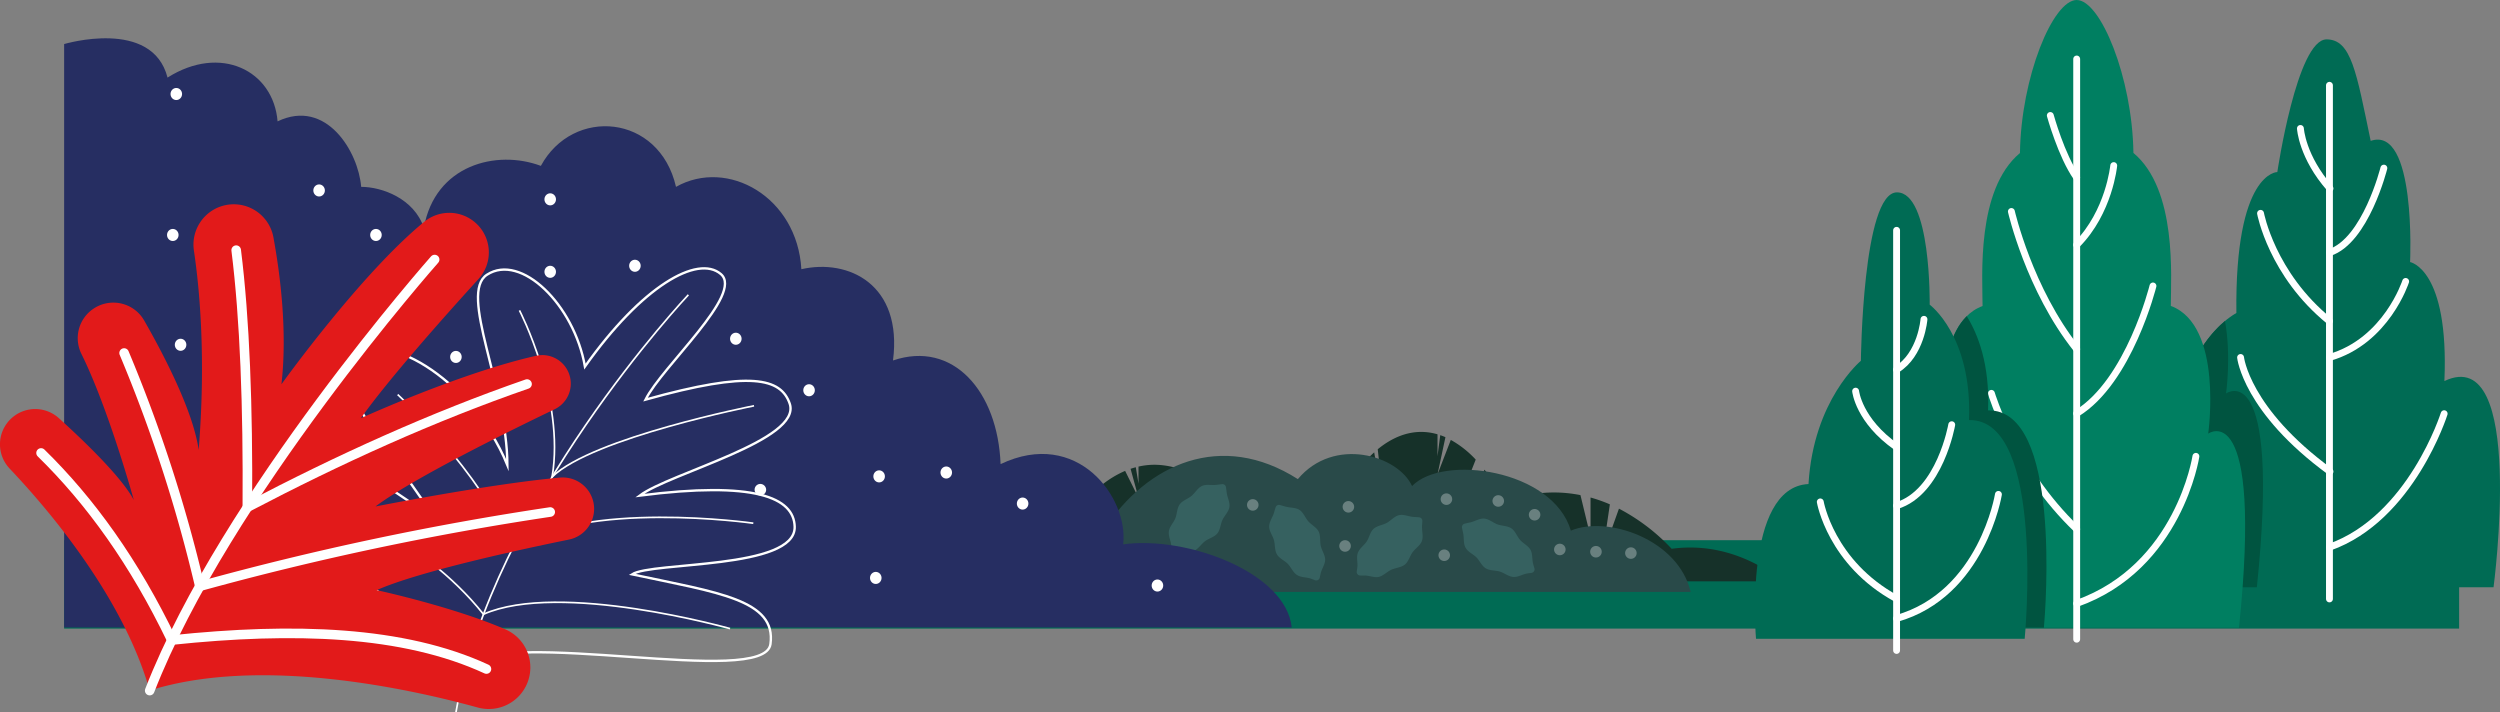 <?xml version="1.0" encoding="UTF-8"?> <svg xmlns="http://www.w3.org/2000/svg" viewBox="0 0 1043.56 297.34"><rect x="0" y="0" width="1043.56" height="297.34" fill="#808080" stroke="none"/><defs><style>.cls-1{fill:#006b54;}.cls-2{fill:#163129;}.cls-3{fill:#294a49;}.cls-4{fill:#366160;}.cls-5{opacity:0.3;}.cls-6{fill:#fff;}.cls-7{fill:#262e62;}.cls-11,.cls-13,.cls-8,.cls-9{fill:none;stroke:#fff;}.cls-8,.cls-9{stroke-miterlimit:10;}.cls-9{stroke-width:0.71px;}.cls-10{fill:#e21a1a;}.cls-11,.cls-13{stroke-linecap:round;stroke-linejoin:round;}.cls-11{stroke-width:4px;}.cls-12{fill:#005440;}.cls-13{stroke-width:2.87px;}.cls-14{fill:#007f61;}</style></defs><g id="Layer_2" data-name="Layer 2"><g id="OBJECTS"><rect class="cls-1" x="26.77" y="225.49" width="999.73" height="36.9"></rect><path class="cls-2" d="M744.26,242.67c-11.77-9.06-24.91-14.12-38.76-14.12a56.42,56.42,0,0,0-7.71.53,82.45,82.45,0,0,0-22-16.76l-6.93,19.4L672,210.53a62,62,0,0,0-8.07-2.86v16.39l-4.21-17.39a57.08,57.08,0,0,0-11.1-1.1,57.87,57.87,0,0,0-20.37,3.75,90.37,90.37,0,0,0-8.59-13.26L614,209.11l3.79-12.36L607.32,213.9,616,191.84a42,42,0,0,0-10.4-8.21L600.05,198l3.31-15.51a23.09,23.09,0,0,0-2.17-.84l-1.14,8.78v-9.14a24.28,24.28,0,0,0-6.75-1c-6.35,0-12.46,2.54-18.2,7.24l3,27.35-4.48-26.05c-.79.7-1.57,1.45-2.34,2.23l2.87,11.9-3.92-7.56,3.44,21.39-7.28-20.09A94.85,94.85,0,0,0,558,210l9.66,13.12-11.37-9.77q-1.66,3.38-3.22,7a57,57,0,0,0-32,2.72c-.65-1.13-1.31-2.24-2-3.32l-11.37,7.63,9.66-10.24a73.26,73.26,0,0,0-8.39-10.34l-7.28,15.68,3.44-16.7-3.91,5.91,2.87-9.3c-.78-.61-1.56-1.19-2.35-1.74L497.22,221l3-21.36A33.56,33.56,0,0,0,482,194a30.66,30.66,0,0,0-6.76.76v7.14l-1.13-6.86c-.73.19-1.46.41-2.18.65l3.31,12.12-5.59-11.25A42,42,0,0,0,459.25,203L468,220.21l-10.44-13.39,3.8,9.64-5.71-10.18A71.33,71.33,0,0,0,447,216.63a72.58,72.58,0,0,0-20.37-2.92,71.74,71.74,0,0,0-11.1.86l-4.2,13.57v-12.8a74.09,74.09,0,0,0-8.07,2.24l3.13,16.54L399.48,219a83.86,83.86,0,0,0-22,13.09,73.22,73.22,0,0,0-7.72-.42,74.87,74.87,0,0,0-38.76,11Z"></path><path class="cls-3" d="M705.73,247.09H419.63s13.38-33.73,41.29-26.17c18-27.33,48.84-41.29,80.83-20.93,15.11-18,41.86-9.89,47.68,2.9,12.79-13.36,58.73-7,66.29,18.61C670.84,215.11,700.49,225,705.73,247.09Z"></path><path class="cls-4" d="M490.62,216.35c-.72,1.8-2.4,3.4-2.7,5.42s.83,3.93,1,6q0,.8.09,1.71a1.48,1.48,0,0,0,1.79,1.37c.59-.12,1.15-.25,1.68-.35,2-.39,4.27.16,6-.6s3-2.85,4.54-4,3.89-1.72,5.12-3.22,1.33-3.89,2.15-5.66,2.57-3.38,2.89-5.32-.84-4-1.11-6c-.1-.72-.2-1.53-.33-2.36a1.47,1.47,0,0,0-1.62-1.24c-.83.09-1.64.2-2.37.29-2,.25-4.21-.35-6,.46s-2.85,2.87-4.39,4.16-3.74,1.89-4.92,3.53S491.37,214.47,490.62,216.35Z"></path><path class="cls-4" d="M537.57,235.38c1.35,1.38,2.14,3.57,3.87,4.66s3.93.83,5.86,1.53l1.6.61a1.48,1.48,0,0,0,2-1.08c.13-.59.25-1.16.36-1.68.46-2,1.87-3.84,1.89-5.76s-1.4-3.89-1.83-5.77,0-4.25-.88-6-3-2.79-4.3-4.25-2.06-3.72-3.71-4.79-4-.84-5.88-1.39c-.71-.2-1.49-.44-2.3-.66a1.48,1.48,0,0,0-1.79,1c-.25.8-.47,1.58-.68,2.29-.58,1.9-2,3.71-2,5.7s1.47,3.77,2,5.7.22,4.18,1.25,5.92S536.15,233.93,537.57,235.38Z"></path><path class="cls-4" d="M570.51,226c-1.06,1.62-3,2.87-3.71,4.79s.05,4-.22,6.05c-.06.53-.15,1.1-.24,1.7a1.48,1.48,0,0,0,1.49,1.69h1.71c2.06,0,4.16,1,6,.58s3.5-2.21,5.24-3,4.15-.93,5.66-2.16,2.06-3.55,3.21-5.13,3.18-2.82,3.87-4.66,0-4.06.07-6c0-.74.1-1.55.14-2.39a1.48,1.48,0,0,0-1.34-1.53c-.84-.08-1.66-.12-2.39-.17-2-.15-4.06-1.17-6-.73s-3.36,2.26-5.12,3.22-4,1.13-5.51,2.5S571.61,224.33,570.51,226Z"></path><path class="cls-4" d="M626.09,238.6c1.85.56,3.59,2.1,5.63,2.23s3.84-1.15,5.88-1.47l1.69-.23a1.49,1.49,0,0,0,1.22-1.9c-.17-.58-.34-1.13-.49-1.64-.56-2-.2-4.27-1.11-6s-3.09-2.74-4.37-4.19-2-3.73-3.64-4.84-4-1-5.82-1.67-3.58-2.27-5.54-2.42-3.89,1.17-5.83,1.6c-.72.16-1.52.33-2.33.53a1.47,1.47,0,0,0-1.1,1.71c.15.82.34,1.62.49,2.34.41,1.95,0,4.23,1,6s3.1,2.6,4.51,4,2.2,3.57,3.94,4.6S624.15,238,626.09,238.6Z"></path><g class="cls-5"><circle class="cls-6" cx="562.85" cy="211.56" r="2.41"></circle><path class="cls-6" d="M563.87,227.9a2.41,2.41,0,1,1-2.4-2.41A2.4,2.4,0,0,1,563.87,227.9Z"></path><circle class="cls-6" cx="603.77" cy="208.36" r="2.41"></circle><circle class="cls-6" cx="602.86" cy="231.77" r="2.41"></circle><path class="cls-6" d="M627.82,209.12a2.41,2.41,0,1,1-2.41-2.41A2.41,2.41,0,0,1,627.82,209.12Z"></path><circle class="cls-6" cx="640.58" cy="214.87" r="2.41"></circle><path class="cls-6" d="M668.6,230.31a2.41,2.41,0,1,1-2.4-2.41A2.4,2.4,0,0,1,668.6,230.31Z"></path><circle class="cls-6" cx="680.77" cy="230.87" r="2.41"></circle><circle class="cls-6" cx="651.11" cy="229.36" r="2.41"></circle><circle class="cls-6" cx="522.94" cy="210.76" r="2.41"></circle></g><path class="cls-7" d="M26.77,18.39s36.77-11,43.16,14c22.1-14,44.2-3,45.94,18.27C136.22,40.92,149.6,63.39,150.76,78c8.72,0,22.1,4.9,26.17,17.08,4.65-26.18,30.24-32.8,48.84-25.84,13.38-24.7,49.43-21.72,56.41,8.76,21.51-12.15,50.59,4.16,52.33,34.37,19.77-4.5,42.32,6.44,38.25,38.1,25-8.52,43.74,12.81,44.91,43.26,32-15.23,53.49,14,51.17,33.49,26.16-3.66,68,11.57,70.36,34.71H26.77Z"></path><ellipse class="cls-6" cx="426.87" cy="210.2" rx="2.41" ry="2.52"></ellipse><ellipse class="cls-6" cx="483.14" cy="244.41" rx="2.41" ry="2.52"></ellipse><ellipse class="cls-6" cx="365.57" cy="241.24" rx="2.41" ry="2.52"></ellipse><ellipse class="cls-6" cx="394.99" cy="197.24" rx="2.41" ry="2.52"></ellipse><ellipse class="cls-6" cx="366.97" cy="198.85" rx="2.41" ry="2.52"></ellipse><path class="cls-6" d="M319.81,204.49A2.41,2.41,0,1,1,317.4,202,2.47,2.47,0,0,1,319.81,204.49Z"></path><ellipse class="cls-6" cx="337.72" cy="162.9" rx="2.41" ry="2.52"></ellipse><ellipse class="cls-6" cx="265.03" cy="110.94" rx="2.41" ry="2.52"></ellipse><ellipse class="cls-6" cx="156.93" cy="98.08" rx="2.41" ry="2.52"></ellipse><ellipse class="cls-6" cx="190.31" cy="148.99" rx="2.41" ry="2.52"></ellipse><ellipse class="cls-6" cx="73.59" cy="39.24" rx="2.41" ry="2.52"></ellipse><ellipse class="cls-6" cx="72.13" cy="98.08" rx="2.41" ry="2.52"></ellipse><ellipse class="cls-6" cx="229.67" cy="113.46" rx="2.41" ry="2.52"></ellipse><ellipse class="cls-6" cx="133.2" cy="79.5" rx="2.41" ry="2.52"></ellipse><ellipse class="cls-6" cx="75.38" cy="143.92" rx="2.41" ry="2.52"></ellipse><ellipse class="cls-6" cx="307.15" cy="141.4" rx="2.41" ry="2.52"></ellipse><ellipse class="cls-6" cx="229.67" cy="83.21" rx="2.41" ry="2.52"></ellipse><path class="cls-8" d="M244.17,153c23.75-33.53,47.05-46.87,56.74-38.59s-24.55,38.58-31.45,52.4c43.94-12.28,56.53-8.93,60.18,1.67,5.25,15.26-50.11,29-62.59,38.38,48.07-6.14,64.35.8,64.67,13,.48,17.92-59.6,14.52-67.9,19.88,36.07,7.66,60.32,10.67,57.79,29.13s-111.08-7.34-127.45,9.3C171.27,246.6,98.92,221.21,118,197c13.66-17.36,44.42,6.59,64.23,20.32-28-41.32-41.66-53.11-33.18-67.08s47.28,6.3,62.75,43.9c-.13-32.82-20.47-71.77-8.5-79.48C217.43,105.53,239.62,127.11,244.17,153Z"></path><path class="cls-9" d="M287.34,123.06s-82.07,87.1-97,174.22"></path><path class="cls-9" d="M314.74,169.39s-67.43,13.29-84.26,29.66c5.46-32.7-13.64-69.48-13.64-69.48"></path><path class="cls-9" d="M314.45,218.4s-71.07-10.12-100.64,10.75C200.89,196.91,166,164.7,166,164.7"></path><path class="cls-9" d="M304.74,262.4s-71.15-20.06-102.94-6c-25.61-32.42-71-50.59-71-50.59"></path><path class="cls-10" d="M117.48,160.4s33.17-46.25,59.67-67.87a16.48,16.48,0,0,1,21.4.53h0a16.48,16.48,0,0,1,1.2,23.4c-13.95,15.32-37.3,41.54-49.15,58.13,0,0,41.62-19,73.21-26.08A11.86,11.86,0,0,1,237.52,156h0a11.86,11.86,0,0,1-6,14.83c-18.71,9-59.09,28.82-74.79,40.59,0,0,47.46-9.4,77-12.06A13.12,13.12,0,0,1,248,212.23h0a13.12,13.12,0,0,1-10.5,13c-20,4.08-62.78,13.33-80.25,21.11,0,0,31.59,6.82,53.69,16.36a17.34,17.34,0,0,1,9.26,22.2h0a17.36,17.36,0,0,1-20.8,10.43c-28.27-7.79-90.78-21.63-136.92-7.1-11-38.73-41.74-75-58.44-92.62a14.72,14.72,0,0,1,1.22-21.43h0a14.7,14.7,0,0,1,19.3.36C35,184,50.69,199.05,55.85,208.69c0,0-10.49-38-21.88-61a14.79,14.79,0,0,1,5.2-18.93h0a14.83,14.83,0,0,1,21,5c8.36,14.6,20.51,38,22.76,54.07,3.09-38.47.39-67.33-2-83.33A16.83,16.83,0,0,1,92.69,86h0a16.84,16.84,0,0,1,21.45,13.09C117,114.77,120,138.3,117.48,160.4Z"></path><path class="cls-11" d="M181.43,108.34S94.05,207.08,62.49,288.27"></path><path class="cls-11" d="M220,160.31c-39.59,13.73-78.41,31.35-116.75,51.44.29-42.16-1.06-78.64-4.66-107.33"></path><path class="cls-11" d="M229.67,213.73a1238.12,1238.12,0,0,0-146.26,31,612.57,612.57,0,0,0-31.6-97.37"></path><path class="cls-11" d="M203.05,279.27c-34.62-16-80.41-17.44-131.35-12.09-15.59-32.42-34-58-54.56-78.1"></path><path class="cls-1" d="M902.07,245.15h138.79s13.68-102.36-20.51-86.09c2-46.87-14.32-49.67-14.32-49.67s2.7-57.1-16.45-50.59c-5.94-28.51-8.06-42.36-18.41-42.36-12.35,0-20.56,55.38-20.56,55.38s-17.77-.19-17.09,58.82C904.12,148,898.65,209.49,902.07,245.15Z"></path><path class="cls-12" d="M929.21,164.24s2.23-15.68-.45-30.23c-25.22,20.87-29.91,77.5-26.69,111.14h40C952.16,147.9,929.21,164.24,929.21,164.24Z"></path><line class="cls-13" x1="972.37" y1="35.61" x2="972.37" y2="250.01"></line><path class="cls-13" d="M960.25,53.62s.67,11.84,12.34,25.06"></path><path class="cls-13" d="M995.08,70.18s-7.58,30.38-22.71,35.27"></path><path class="cls-13" d="M943.6,89.05s4.71,25.5,28.77,45"></path><path class="cls-13" d="M1004.18,117.48s-8,24.91-31.81,31.74"></path><path class="cls-13" d="M935.27,149.22s2.34,22.06,37.32,47.62"></path><path class="cls-13" d="M1020.25,172.69s-13.74,43.66-47.88,55.74"></path><path class="cls-14" d="M921.76,181s6.43-45.14-15.61-53.3c0-12,2.75-48.5-15.61-63.87C890.08,32.17,876.77,0,866.86,0s-23.23,32.17-23.68,63.87c-18.37,15.37-15.61,51.86-15.61,63.87C805.53,135.9,812,181,812,181S789,164.71,799.1,262H934.61C944.71,164.71,921.76,181,921.76,181Z"></path><line class="cls-13" x1="866.86" y1="24.63" x2="866.86" y2="266.82"></line><path class="cls-13" d="M855.85,48.21s4.61,16.79,11,25.87"></path><path class="cls-13" d="M882.32,69.12s-1.85,19.41-15.46,33.09"></path><path class="cls-13" d="M839.6,88.28s7.44,32.57,27.26,57.45"></path><path class="cls-13" d="M898.7,119.37s-9.87,39.79-31.84,53.23"></path><path class="cls-13" d="M831.26,164.2s9.32,31.55,35.6,56.68"></path><path class="cls-13" d="M916.62,190.49s-7,46.27-49.76,61.42"></path><path class="cls-12" d="M829.87,171.31c.75-19.25-4.24-31.85-8.91-39.33-14,13.85-9,49.06-9,49.06S789,164.71,799.1,262h54.08C853.89,253.8,860.43,170.69,829.87,171.31Z"></path><path class="cls-1" d="M733,266.65H845.15s8.89-91.95-23.24-91.3c1.37-35.15-16.41-48.17-16.41-48.17s.68-46.88-13.67-46.88-15.05,70.31-15.05,70.31S757,166.89,754.91,202.05C727.56,203.35,733,266.65,733,266.65Z"></path><line class="cls-13" x1="791.68" y1="96.14" x2="791.68" y2="271.51"></line><path class="cls-13" d="M803.11,133.29s-1.1,14.66-11.43,21"></path><path class="cls-13" d="M774.58,163.28s1.26,12.27,17.1,23.36"></path><path class="cls-13" d="M814.7,177.29s-4.91,28.26-23,33.79"></path><path class="cls-13" d="M759.83,209.51s4.38,25.51,31.85,40.42"></path><path class="cls-13" d="M834.19,206.37s-6.72,41.66-42.51,51.81"></path></g></g></svg> 